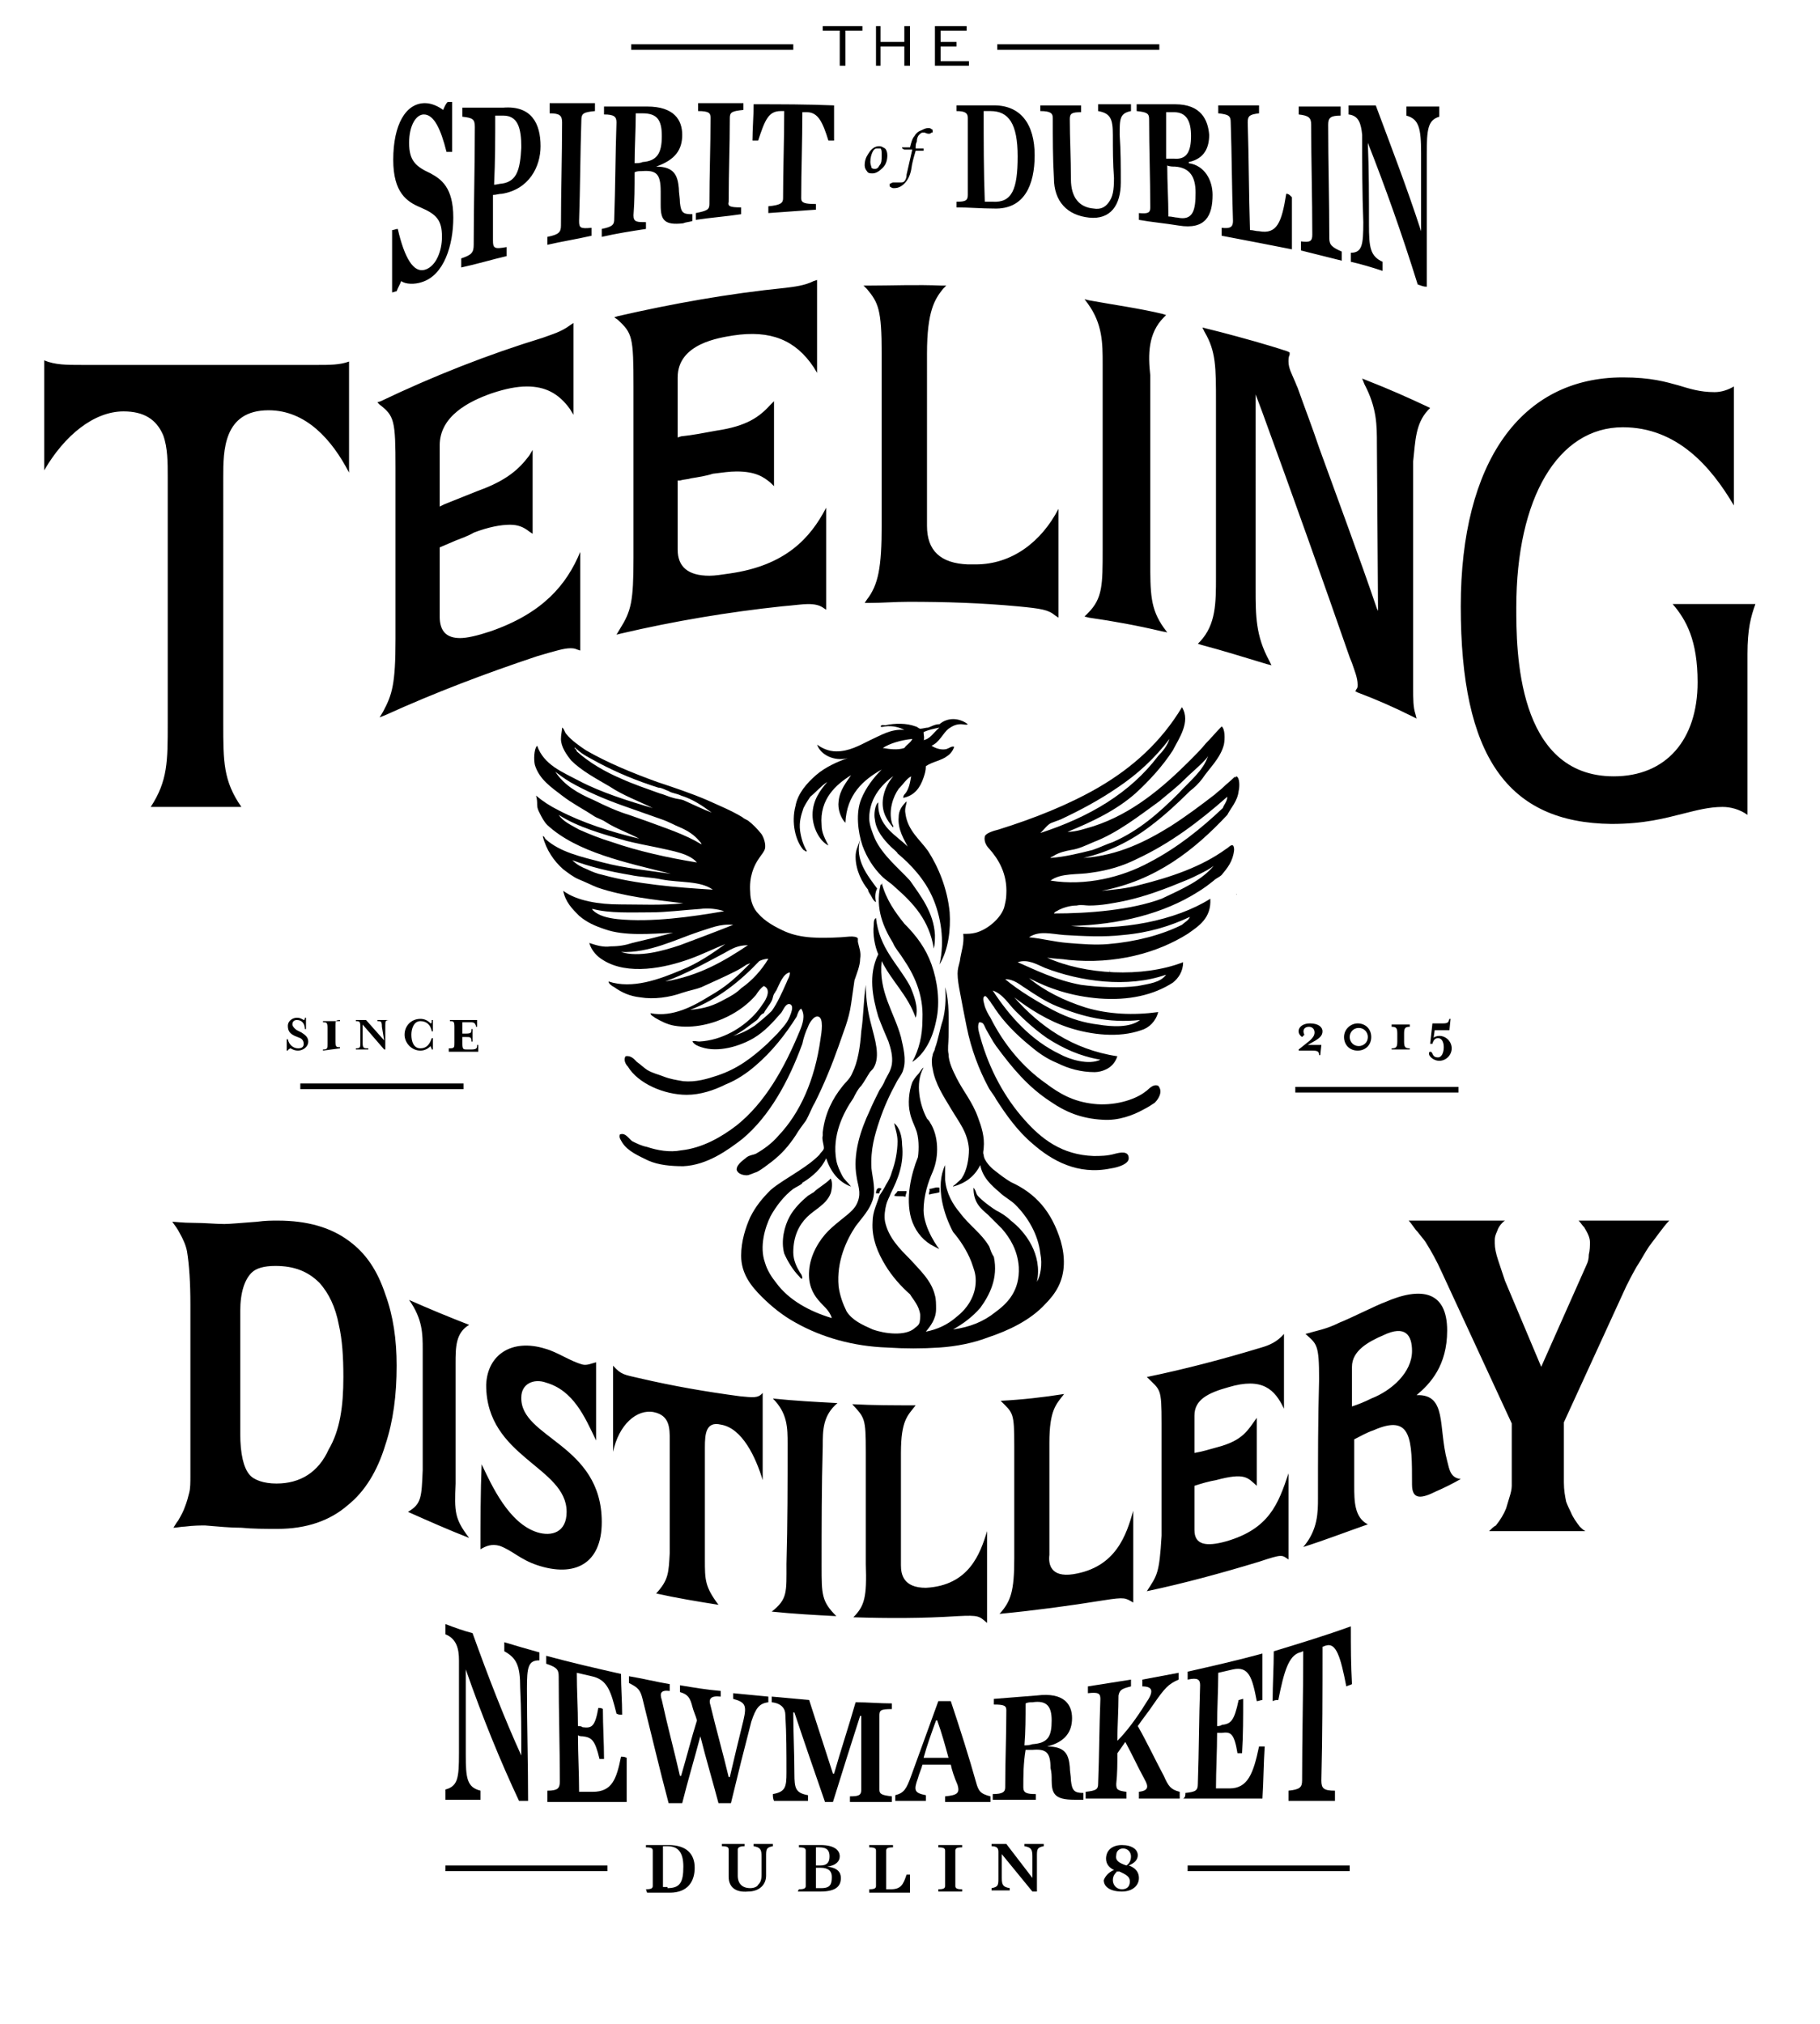 <svg xmlns="http://www.w3.org/2000/svg" xmlns:xlink="http://www.w3.org/1999/xlink" version="1.1" id="Layer_1" x="0px" y="0px" width="160.6px" height="178.6px" viewBox="0 0 160.6 178.6" style="enable-background:new 0 0 160.6 178.6;" xml:space="preserve">
<style type="text/css">
	.st0{fill-rule:evenodd;clip-rule:evenodd;}
</style>
<g>
	<polygon points="74.1,2.7 72.6,2.7 72.6,2.3 76.1,2.3 76.1,2.7 74.6,2.7 74.6,5.8 74.1,5.8  "/>
	<polygon points="77.3,2.3 77.7,2.3 77.7,3.7 79.8,3.7 79.8,2.3 80.3,2.3 80.3,5.8 79.8,5.8 79.8,4.1 77.7,4.1 77.7,5.8 77.3,5.8     "/>
	<polygon points="82.5,2.3 85.3,2.3 85.3,2.7 83,2.7 83,3.7 84.4,3.7 84.4,4.1 83,4.1 83,5.4 85.5,5.4 85.5,5.8 82.5,5.8  "/>
	<path d="M77.4,13.1c-0.2,0-0.3,0.1-0.4,0.3c-0.1,0.2-0.2,0.5-0.2,0.9c0,0.2,0.1,0.4,0.1,0.5c0.1,0.1,0.2,0.1,0.3,0.1   c0.2,0,0.3-0.1,0.4-0.3c0.2-0.2,0.2-0.5,0.2-0.9c0-0.3,0-0.5-0.1-0.6C77.6,13.1,77.5,13.1,77.4,13.1 M77.6,12.9   c0.2,0,0.3,0.1,0.5,0.2c0.1,0.1,0.2,0.3,0.2,0.6c0,0.4-0.1,0.8-0.4,1.1c-0.3,0.3-0.6,0.5-0.9,0.5c-0.2,0-0.4,0-0.5-0.2   c-0.1-0.1-0.2-0.3-0.2-0.5c0-0.4,0.1-0.7,0.3-1C76.9,13.1,77.2,12.9,77.6,12.9"/>
	<path d="M79.6,13c0.3,0,0.4,0,0.7,0c0.1-0.4,0.2-0.8,0.4-1c0.1-0.2,0.3-0.4,0.6-0.5c0.2-0.1,0.4-0.2,0.6-0.2c0.1,0,0.2,0,0.3,0.1   c0.1,0,0.1,0.1,0.1,0.2c0,0.1,0,0.1-0.1,0.1c0,0-0.1,0.1-0.2,0.1c-0.1,0-0.2,0-0.4-0.1c-0.1,0-0.2,0-0.2,0c-0.1,0-0.2,0.1-0.3,0.2   c-0.1,0.1-0.2,0.3-0.2,0.6c-0.1,0.2-0.1,0.3-0.1,0.6c0.3,0,0.4,0,0.7,0c0,0.1,0,0.1,0,0.2c-0.3,0-0.4,0-0.7,0   c-0.2,0.7-0.3,1-0.4,1.7c-0.1,0.5-0.3,0.9-0.6,1.2c-0.3,0.3-0.6,0.4-0.9,0.4c-0.1,0-0.2,0-0.3-0.1c-0.1,0-0.1-0.1-0.1-0.2   c0-0.1,0-0.1,0.1-0.1c0,0,0.1-0.1,0.2-0.1c0,0,0.1,0,0.2,0c0.1,0,0.2,0,0.4,0c0.2,0,0.3,0,0.4-0.1c0.1-0.1,0.2-0.3,0.2-0.6   c0.2-0.9,0.3-1.3,0.5-2.2c-0.3,0-0.4,0-0.7,0C79.6,13.1,79.6,13.1,79.6,13"/>
	<path d="M124.1,10.2c1.1,0.3,1.3,1.1,1.3,3.3c0,2.3,0,4.6,0,6.9c0,0,0,0,0,0c-1.3-4-2.7-7.6-4-11.1c-0.8,0-1.6,0-2.4,0   c0,0.3,0,0.5,0,0.8c0.9,0.1,1.1,0.8,1.2,1.8c0,2.6,0,5.1,0.1,7.7c0,2-0.1,2.7-1.1,2.7c0,0.3,0,0.5,0,0.8c0.9,0.2,1.9,0.5,2.8,0.8   c0-0.3,0-0.5,0-0.8c-1.1-0.5-1.2-1.3-1.2-3.3c0-2.4,0-4.8-0.1-7.2c0,0,0,0,0,0c1.5,3.8,3,8,4.4,12.5c0.3,0.1,0.5,0.2,0.8,0.2   c0-3.9,0-7.8,0-11.7c0-2.2,0.1-3,1.1-3.3V9.4c-1,0-1.9,0-2.9,0C124.1,9.7,124.1,10,124.1,10.2L124.1,10.2z M117.3,21   c0-3.3-0.1-6.7-0.1-10c0-0.6,0.2-0.8,1.1-0.8l0-0.8c-1.2,0-2.4,0-3.7,0c0,0.2,0,0.5,0,0.7c0.9,0.1,1.1,0.3,1.1,0.9   c0,3.2,0.1,6.5,0.1,9.7c0,0.6-0.2,0.7-1,0.6c0,0.2,0,0.5,0,0.8c1.2,0.3,2.4,0.6,3.6,0.9c0-0.3,0-0.5,0-0.8   C117.5,21.8,117.3,21.6,117.3,21L117.3,21z M113.5,17.1c-0.4,2.5-0.8,3.6-2.4,3.3c-0.3,0-0.5-0.1-0.8-0.1c-0.1-3.2-0.1-6.4-0.2-9.5   c0-0.6,0.2-0.7,1-0.8l0-0.7c-1.2,0-2.4,0-3.6,0c0,0.2,0,0.4,0,0.7c0.9,0.1,1.1,0.2,1.1,0.8c0.1,2.9,0.1,5.8,0.2,8.7   c0,0.5-0.2,0.7-1,0.6c0,0.2,0,0.4,0,0.7c2.1,0.4,4.2,0.8,6.2,1.2c0-1.5,0-3.1,0-4.6C113.8,17.2,113.7,17.1,113.5,17.1L113.5,17.1z    M105.5,17c0-1.4-0.5-2.2-1.8-2.3c-0.2,0-0.5,0-0.7-0.1c0,1.5,0.1,3,0.1,4.5c0.3,0,0.6,0.1,0.8,0.1C105.3,19.5,105.5,18.5,105.5,17   L105.5,17z M102.9,14c0.2,0,0.5,0,0.7,0c1.1,0.1,1.5-0.6,1.5-2c0-1.3-0.4-2.1-1.5-2.1c-0.2,0-0.5,0-0.7,0   C102.9,11.3,102.9,12.6,102.9,14L102.9,14z M107,17.2c0,1.8-0.6,3.1-3,2.7c-1.2-0.2-2.4-0.3-3.5-0.5c0-0.2,0-0.4,0-0.6   c0.9,0.1,1-0.1,1-0.5c0-2.6-0.1-5.2-0.1-7.8c0-0.5-0.2-0.6-1.1-0.7l0-0.6c1.1,0,2.3,0,3.4,0c2.3,0,2.9,1.4,3,2.7   c0,1.1-0.4,2.1-1.8,2.4c0,0,0,0,0,0.1C106.3,14.6,107,15.9,107,17.2L107,17.2z M96.9,9.2c0,0.2,0,0.4,0,0.6   c1.1,0.2,1.3,0.7,1.3,2.1c0,1.3,0,2.5,0.1,3.8c0,1.1-0.1,1.7-0.5,2.2c-0.3,0.4-0.7,0.6-1.3,0.5c-1.2-0.1-2-0.9-2-2.6   c0-1.8-0.1-3.6-0.1-5.3c0-0.5,0.2-0.6,1-0.6c0-0.2,0-0.4,0-0.6c-1.2,0-2.4,0-3.6,0c0,0.2,0,0.4,0,0.5c0.9,0,1.1,0.2,1.1,0.6   c0,1.8,0,3.6,0.1,5.3c0,2.1,1.2,3.3,3.1,3.5c1.9,0.2,2.8-1.1,2.8-3.1c0-1.4,0-2.8-0.1-4.2c0-1.4,0-1.9,1-2.1l0-0.6   C98.9,9.2,97.9,9.2,96.9,9.2L96.9,9.2z M89.8,13.8c0-2.9-0.8-4-2.4-4h-0.6c0,2.7,0,5.3,0.1,8c0.2,0,0.4,0,0.7,0   C89.3,17.9,89.8,16.7,89.8,13.8L89.8,13.8z M91.3,13.7c0,2.6-0.9,4.8-3.6,4.7c-1.1,0-2.2-0.1-3.3-0.1c0-0.2,0-0.4,0-0.5   c0.8,0,1-0.1,1-0.6c0-2.3,0-4.5,0-6.8c0-0.4-0.2-0.6-1-0.6c0-0.2,0-0.3,0-0.5c1,0,2,0,3.1,0C90.1,9.2,91.3,11,91.3,13.7L91.3,13.7z    M66.5,9.2c0,1.1-0.1,2.2-0.1,3.2c0.2,0,0.3,0,0.5,0c0.6-1.8,0.9-2.6,2-2.6c0.1,0,0.2,0,0.3,0c0,2.6-0.1,5.1-0.1,7.7   c0,0.4-0.2,0.6-1.3,0.7c0,0.2,0,0.4,0,0.6c1.4-0.1,2.8-0.2,4.2-0.3c0-0.2,0-0.4,0-0.5c-1,0-1.3-0.1-1.3-0.5c0-2.5,0.1-5,0.1-7.6   c0.1,0,0.2,0,0.4,0c1,0,1.4,0.9,1.9,2.5c0.2,0,0.3,0,0.5,0c0-1,0-2,0-3.1C71.2,9.2,68.9,9.2,66.5,9.2L66.5,9.2z M61.6,9.8   c1,0,1.1,0.2,1.1,0.6c0,2.5-0.1,5-0.1,7.6c0,0.5-0.2,0.6-1.2,0.8l0,0.6c1.3-0.2,2.7-0.3,4-0.5c0-0.2,0-0.4,0-0.6   c-1,0-1.2-0.1-1.1-0.5c0-2.5,0.1-4.9,0.1-7.4c0-0.5,0.2-0.6,1.2-0.7c0-0.2,0-0.4,0-0.6c-1.3,0-2.6,0-4,0   C61.6,9.4,61.6,9.6,61.6,9.8L61.6,9.8z M58.4,12c0-1.4-0.4-2-1.7-2c-0.2,0-0.4,0-0.6,0c0,1.5-0.1,3-0.1,4.4c0.2,0,0.5,0,0.7-0.1   C58,14.2,58.4,13.5,58.4,12L58.4,12z M61.1,18.9c0,0.2,0,0.4,0,0.6c-0.3,0.1-0.6,0.1-0.8,0.2c-1.7,0.2-2-0.3-2-1.6   c0-0.4,0-0.8,0-1.2c0-1.6-0.4-1.9-1.7-1.8c-0.2,0-0.4,0-0.6,0.1c0,1.3,0,2.5-0.1,3.8c0,0.6,0.3,0.6,1.1,0.6c0,0.2,0,0.4,0,0.6   c-1.3,0.2-2.6,0.4-3.9,0.7c0-0.2,0-0.5,0-0.7c1-0.2,1.1-0.4,1.1-0.9c0.1-2.8,0.1-5.6,0.2-8.5c0-0.5-0.2-0.7-1.1-0.7   c0-0.2,0-0.4,0-0.7c1.3,0,2.5,0,3.8,0c2.4,0,3.1,1.2,3.1,2.5c0,1.3-0.6,2.2-2.3,2.8c0,0,0,0,0,0c1.6,0,1.9,0.8,2,1.9   c0,0.4,0.1,0.9,0.1,1.3C60.1,18.8,60.3,18.9,61.1,18.9L61.1,18.9z M48.5,10c0.9,0,1.1,0.2,1.1,0.8c0,3-0.1,6.1-0.1,9.1   c0,0.6-0.2,0.8-1.2,1c0,0.2,0,0.5,0,0.7c1.3-0.3,2.6-0.5,3.9-0.8c0-0.2,0-0.5,0-0.7c-1,0.1-1.1,0-1.1-0.6c0.1-3,0.1-5.9,0.2-8.9   c0-0.6,0.2-0.7,1.2-0.8c0-0.2,0-0.4,0-0.7c-1.3,0-2.6,0-4,0C48.5,9.6,48.5,9.8,48.5,10L48.5,10z M46,13c0-1.7-0.3-2.8-1.6-2.8   c-0.2,0-0.5,0-0.7,0c0,2,0,4-0.1,6.1c0.2,0,0.5-0.1,0.7-0.1C45.6,16,45.9,15,46,13L46,13z M47.7,12.9c0,1.8-1,3.8-3.4,4.2   c-0.3,0-0.5,0.1-0.8,0.1c0,1.3,0,2.7,0,4c0,0.7,0.1,0.8,1.2,0.6c0,0.3,0,0.5,0,0.8c-1.3,0.3-2.6,0.7-4,1c0-0.3,0-0.6,0-0.8   c0.9-0.3,1.1-0.5,1.1-1.2c0-3.5,0.1-6.9,0.1-10.4c0-0.7-0.2-0.8-1.1-0.9c0-0.3,0-0.5,0-0.8c1.2,0,2.4,0,3.6,0   C46.9,9.3,47.7,10.9,47.7,12.9L47.7,12.9z M40,19.2c0,2.4-0.8,5.1-2.8,5.7c-0.6,0.2-1.4,0.2-1.8-0.1c-0.1,0.3-0.3,0.6-0.4,0.9   c-0.1,0-0.3,0.1-0.4,0.1v-5.5c0.2,0,0.3-0.1,0.5-0.1c0.6,2.6,1.4,3.9,2.4,3.6c1-0.3,1.5-1.7,1.5-2.9c0-1.5-0.5-2-1.9-2.6   c-1.2-0.5-2.4-1.3-2.4-4.2c0-3.1,1.1-5,2.8-5c0.6,0,1.2,0.3,1.6,0.6c0.1-0.2,0.2-0.5,0.4-0.7h0.4c0,1.5,0,2.9,0,4.4   c-0.2,0-0.3,0-0.5,0c-0.5-2-1.1-3.3-2-3.3c-0.7,0-1.3,1-1.3,2.5c0,1.6,0.6,2.1,1.9,2.7C38.9,15.8,40,16.5,40,19.2L40,19.2z"/>
	<path d="M41.1,147.3C41.1,147.3,41.1,147.3,41.1,147.3c0,2.5,0,5,0,7.5c0,2.1,0.1,2.9,1.3,3.2c0,0.3,0,0.5,0,0.8c-1,0-2.1,0-3.1,0   c0-0.3,0-0.6,0-0.9c1.1-0.3,1.2-1,1.2-3.2c0-2.8,0-5.5,0-8.2c0-1-0.2-1.9-1.2-2.3c0-0.3,0-0.6,0-0.9c0.8,0.3,1.6,0.6,2.4,0.8   c1.4,3.9,2.8,7.5,4.3,10.8c0,0,0,0,0,0c0-2,0-4-0.1-6c0-1.9-0.3-2.6-1.4-3.2c0-0.3,0-0.5,0-0.8c1,0.3,2,0.6,3.1,0.9   c0,0.2,0,0.5,0,0.7c-1,0-1.1,0.6-1.1,2.5c0,3.3,0.1,6.6,0.1,9.9c-0.3,0-0.6,0-0.8,0C44.2,155.5,42.6,151.6,41.1,147.3L41.1,147.3z"/>
	<path d="M48.3,158c0.9,0,1.1-0.2,1.1-0.8c0-3.1-0.1-6.2-0.1-9.3c0-0.6-0.2-0.8-1.1-1.1c0-0.2,0-0.5,0-0.7c2.2,0.6,4.4,1.1,6.6,1.6   c0,1.2,0.1,2.4,0.1,3.6c-0.2,0-0.3,0-0.5-0.1c-0.5-2-0.8-3-2.2-3.3c-0.4-0.1-0.9-0.2-1.3-0.3c0,1.6,0.1,3.1,0.1,4.7   c0.1,0,0.3,0,0.4,0.1c0.8,0.1,1.1,0,1.4-1.7c0.1,0,0.3,0,0.4,0.1c0,1.5,0.1,3,0.1,4.4c-0.1,0-0.3,0-0.4,0c-0.4-1.7-0.7-1.9-1.5-2   c-0.1,0-0.3,0-0.4-0.1c0,1.7,0.1,3.3,0.1,5c0.4,0,0.8,0,1.2,0c1.7,0,2.1-1.1,2.5-3.1c0.2,0,0.3,0,0.5,0.1c0,1.3,0,2.6,0,3.9   c-2.3,0-4.6,0-7,0C48.3,158.6,48.3,158.3,48.3,158L48.3,158z"/>
	<path d="M61.1,150.6c-0.2-0.8-0.4-1.1-1.1-1.3c0-0.2,0-0.4,0-0.6c1.2,0.2,2.4,0.4,3.6,0.5c0,0.2,0,0.4,0,0.5   c-0.9-0.1-1.1,0.2-0.9,0.8c0.5,2.1,1.1,4.2,1.6,6.3c0,0,0.1,0,0.1,0c0.4-1.7,0.8-3.4,1.2-5c0.3-1.3,0.2-1.6-0.9-1.9   c0-0.2,0-0.4,0-0.5c1,0.1,2.1,0.2,3.1,0.3c0,0.2,0,0.3,0,0.5c-0.8,0.1-1.1,0.5-1.5,1.7c-0.6,2.3-1.2,4.7-1.8,7.2   c-0.4,0-0.8,0-1.1,0c-0.5-1.9-1.1-3.9-1.6-5.9c-0.5,1.9-1.1,3.9-1.6,5.9c-0.4,0-0.8,0-1.2,0c-0.8-3-1.5-6-2.3-9.2   c-0.2-0.8-0.4-1-1.2-1.4c0-0.2,0-0.4,0-0.6c1.2,0.2,2.4,0.5,3.6,0.7c0,0.2,0,0.4,0,0.6c-0.8-0.1-0.9,0.2-0.7,0.8   c0.5,2.3,1.1,4.5,1.6,6.7c0,0,0.1,0,0.1,0c0.5-1.7,0.9-3.3,1.4-4.9C61.4,151.4,61.2,151,61.1,150.6L61.1,150.6z"/>
	<path d="M68.2,158.3c1.1-0.2,1.2-0.6,1.2-1.9c0-1.7,0-3.4-0.1-5.1c0-0.5-0.3-1-1.2-1.1c0-0.2,0-0.4,0-0.5c1.1,0.1,2.2,0.2,3.3,0.3   c0.7,2.2,1.4,4.3,2.1,6.5c0,0,0.1,0,0.1,0c0.6-2.1,1.3-4.2,1.9-6.3c1.1,0,2.1,0.1,3.2,0.1c0,0.2,0,0.3,0,0.5c-1,0-1.1,0.1-1.1,0.6   c0,2.2,0,4.4,0,6.5c0,0.4,0.2,0.5,1.1,0.6c0,0.2,0,0.3,0,0.5c-1.2,0-2.5,0-3.7,0c0-0.2,0-0.3,0-0.5c0.8,0,1-0.1,1-0.6   c0-2.2,0-4.3,0-6.5c0,0-0.1,0-0.1,0c-0.8,2.5-1.6,5-2.4,7.6c-0.2,0-0.5,0-0.7,0c-0.9-2.6-1.8-5.2-2.7-7.9c0,0-0.1,0-0.1,0   c0,1.8,0.1,3.6,0.1,5.4c0,1.3,0.1,1.7,1.2,1.9c0,0.2,0,0.3,0,0.5c-1,0-2,0-3,0C68.2,158.7,68.2,158.5,68.2,158.3L68.2,158.3z"/>
	<path d="M83.7,155.1c-0.3-1.1-0.6-2.2-1-3.3c0,0-0.1,0-0.1,0c-0.4,1.1-0.8,2.2-1.1,3.3C82.2,155.1,83,155.1,83.7,155.1L83.7,155.1z    M83.9,155.7c-0.8,0-1.7,0-2.5,0c-0.1,0.4-0.3,0.8-0.4,1.2c-0.4,1.1-0.3,1.3,0.7,1.5c0,0.2,0,0.3,0,0.5c-0.9,0-1.8,0-2.7,0   c0-0.2,0-0.3,0-0.5c0.8-0.2,1-0.6,1.4-1.7c0.8-2.2,1.6-4.4,2.4-6.6c0.4,0,0.7,0,1.1,0c0.8,2.4,1.6,4.9,2.3,7.4   c0.2,0.6,0.4,0.8,1.2,1c0,0.2,0,0.3,0,0.5c-1.3,0-2.7,0-4,0c0-0.2,0-0.3,0-0.5c1.1-0.1,1.3-0.3,1.1-1   C84.2,156.8,84,156.2,83.9,155.7L83.9,155.7z"/>
	<path d="M91.1,153.9c1.4-0.1,1.7-0.7,1.7-2.1c0-1.2-0.4-1.8-1.7-1.6c-0.2,0-0.4,0-0.6,0.1c0,1.2,0,2.5-0.1,3.7   C90.6,154,90.8,154,91.1,153.9L91.1,153.9z M90.3,157.7c0,0.5,0.3,0.6,1.1,0.6c0,0.2,0,0.4,0,0.5c-1.3,0-2.6,0-3.8,0   c0-0.2,0-0.4,0-0.5c0.9,0,1.1-0.2,1.1-0.6c0-2.3,0.1-4.5,0.1-6.8c0-0.4-0.2-0.5-1.1-0.5c0-0.2,0-0.3,0-0.5c1.3-0.1,2.5-0.2,3.8-0.3   c2.4-0.3,3.1,0.8,3.1,2c0,1.2-0.6,2.1-2.2,2.5c0,0,0,0,0,0c1.6,0,1.9,0.7,2,1.8c0,0.4,0.1,0.8,0.1,1.2c0.1,0.9,0.3,1.1,1.1,1.1   c0,0.2,0,0.4,0,0.6c-0.3,0-0.6,0-0.8,0c-1.7,0-2-0.5-2-1.7c0-0.4,0-0.7-0.1-1.1c0-1.4-0.4-1.7-1.6-1.6c-0.2,0-0.4,0-0.6,0   C90.3,155.6,90.3,156.7,90.3,157.7L90.3,157.7z"/>
	<path d="M101.1,150.3c0.7-1,0.7-1.5-0.3-1.5c0-0.2,0-0.4,0-0.6c1.1-0.2,2.1-0.4,3.2-0.6c0,0.2,0,0.4,0,0.6   c-0.9,0.4-1.2,0.7-2.3,2.3c-0.4,0.6-0.9,1.2-1.3,1.8c0.8,1.4,1.5,2.9,2.3,4.4c0.4,0.9,0.6,1.2,1.4,1.4c0,0.2,0,0.4,0,0.6   c-1.2,0-2.4,0-3.6,0c0-0.2,0-0.4,0-0.6c0.8-0.1,0.9-0.4,0.5-1.1c-0.6-1.1-1.1-2.2-1.7-3.3c-0.2,0.3-0.5,0.7-0.7,1   c0,0.9,0,1.8-0.1,2.7c0,0.5,0.1,0.6,0.9,0.7c0,0.2,0,0.4,0,0.6c-1.2,0-2.4,0-3.6,0c0-0.2,0-0.4,0-0.6c0.9-0.1,1.1-0.2,1.1-0.7   c0.1-2.5,0.1-5,0.2-7.5c0-0.5-0.2-0.6-1.1-0.5c0-0.2,0-0.4,0-0.6c1.3-0.2,2.5-0.4,3.8-0.6c0,0.2,0,0.4,0,0.6   c-0.8,0.2-1,0.3-1.1,0.8c0,1.3-0.1,2.7-0.1,4C99.4,152.8,100.3,151.6,101.1,150.3L101.1,150.3z"/>
	<path d="M104.6,158.2c0.9-0.1,1.1-0.2,1.1-0.8c0.1-2.9,0.1-5.8,0.2-8.7c0-0.5-0.2-0.7-1.1-0.5c0-0.2,0-0.4,0-0.7   c2.2-0.5,4.4-1,6.6-1.6c0,1.4,0,2.7,0,4.1c-0.2,0-0.3,0.1-0.5,0.1c-0.4-2.1-0.7-3.1-2.1-2.8c-0.4,0.1-0.9,0.2-1.3,0.3   c0,1.6-0.1,3.1-0.1,4.7c0.1,0,0.3,0,0.4-0.1c0.8-0.1,1.1-0.3,1.5-2.2c0.1,0,0.3-0.1,0.4-0.1c0,1.6,0,3.2-0.1,4.8   c-0.1,0-0.3,0-0.4,0c-0.3-1.8-0.6-1.9-1.4-1.8c-0.1,0-0.3,0-0.4,0c0,1.6-0.1,3.3-0.1,4.9c0.4,0,0.8,0,1.2,0c1.6,0,2.1-1.3,2.6-3.7   c0.2,0,0.3,0,0.5,0c-0.1,1.5-0.1,3-0.2,4.6c-2.3,0-4.6,0-7,0C104.6,158.6,104.6,158.4,104.6,158.2L104.6,158.2z"/>
	<path d="M113.7,158c1-0.1,1.2-0.3,1.2-0.9c0-3.8,0.1-7.6,0.1-11.4c-0.1,0-0.2,0.1-0.3,0.1c-1,0.3-1.4,1.7-1.9,4.2   c-0.2,0-0.3,0-0.5,0.1c0-1.5,0.1-3,0.1-4.4c2.3-0.7,4.6-1.4,6.8-2.2c0,1.7,0,3.4,0.1,5.1c-0.2,0.1-0.3,0.1-0.5,0.2   c-0.5-2.6-0.9-3.9-1.8-3.6c-0.1,0-0.2,0.1-0.3,0.1c0,3.9,0,7.9-0.1,11.8c0,0.7,0.2,0.9,1.2,0.9c0,0.3,0,0.6,0,0.9   c-1.4,0-2.8,0-4.1,0C113.7,158.5,113.7,158.2,113.7,158L113.7,158z"/>
	<path class="st0" d="M104.5,63.1C104.5,63.1,104.5,63.2,104.5,63.1C104.5,63.2,104.5,63.2,104.5,63.1"/>
	<path d="M104.5,63.1C104.5,63.1,104.5,63.2,104.5,63.1C104.5,63.2,104.5,63.2,104.5,63.1L104.5,63.1z"/>
	<path class="st0" d="M109.1,78.9C109.1,79,109.2,78.8,109.1,78.9"/>
	<path class="st0" d="M97.8,86.4c0-0.1,0.1-0.3,0.1-0.4C97.9,85.6,98,85.1,97.8,86.4"/>
	<path d="M97.8,86.4c0-0.1,0.1-0.3,0.1-0.4C97.9,85.6,98,85.1,97.8,86.4L97.8,86.4z"/>
	<path class="st0" d="M70.5,94.4L70.5,94.4C70.5,94.4,70.5,94.4,70.5,94.4"/>
	<path d="M70.5,94.4L70.5,94.4C70.5,94.4,70.5,94.4,70.5,94.4L70.5,94.4z"/>
	<path class="st0" d="M76,64.9C76,64.9,75.9,64.9,76,64.9C75.9,64.9,75.9,64.9,76,64.9"/>
	<path d="M76,64.9C76,64.9,75.9,64.9,76,64.9C75.9,64.9,75.9,64.9,76,64.9L76,64.9z"/>
	<path class="st0" d="M78.5,65.1C78.5,65.2,78.5,65.1,78.5,65.1"/>
	<path class="st0" d="M71.5,76C71.5,76,71.4,76.1,71.5,76"/>
	<path class="st0" d="M94.8,89.4C94.9,89.4,94.8,89.4,94.8,89.4"/>
	<path d="M93.5,93c0.9,0.5,2.6,1,3.6,0.5c-1.8-0.3-3.3-1-4.7-1.9c-1-0.7-1.9-1.5-2.8-2.4c-0.6-0.6-1.1-1.5-2-1.8   C89.1,89.7,91,91.8,93.5,93 M100.6,90c-2.8,0.3-5.1-0.3-7.3-1.2c-1-0.4-1.9-1-2.8-1.6c-0.5-0.3-1-0.8-1.8-0.8c0,0,0,0,0,0   c0.6,0.5,1.3,1,2.1,1.5c1.8,1.1,3.6,2.2,6.1,2.5C98.1,90.6,99.7,90.7,100.6,90 M100.4,87c1-0.2,2-0.3,2.5-1   c-3.4,1.2-7.6,0.6-10.7-0.6c-0.7-0.3-1.5-0.8-2.4-0.5c1.6,0.7,3.4,1.6,5.6,2C96.9,87.1,98.8,87.2,100.4,87 M103.2,65.2   C103.2,65.2,103.2,65.2,103.2,65.2c-1.3,1.7-2.8,3.1-4.6,4.3c-1.6,1.1-3.3,2-5,2.8c-0.3,0.1-0.5,0.2-0.8,0.3   c-0.3,0.1-0.6,0.5-0.8,0.7c-0.1,0.1-0.2,0.2-0.2,0.2c4.3-1.4,7.9-3.5,10.4-6.8C102.6,66.3,103,65.8,103.2,65.2 M105,80.9   C105,80.9,105.1,80.9,105,80.9c-1.7,0.8-3.6,1.4-5.9,1.6c-1.7,0.2-3.5,0.1-5.2,0c-1.2-0.1-2.2-0.4-3.1,0.2c1.1,0.1,2.2,0.4,3.4,0.5   c1.2,0.1,2.5,0.2,3.6,0.1c2.4-0.2,4.7-0.8,6.5-1.7C104.5,81.4,104.9,81.2,105,80.9 M106.6,66.7c-0.1,0.2-0.3,0.4-0.5,0.6   c-0.5,0.5-1.1,1-1.6,1.5c-0.7,0.7-1.5,1.3-2.2,1.9c-1.8,1.3-3.7,2.8-5.8,3.6c-0.7,0.3-1.3,0.6-2,0.7c-0.5,0.1-1,0.2-1.5,0.5   c-0.1,0.1-0.3,0.1-0.3,0.2c1.3-0.1,2.5-0.4,3.7-0.7c0.6-0.2,1.2-0.5,1.8-0.7c2.3-1,4.1-2.6,5.8-4.3C104.9,69,106.2,68,106.6,66.7    M107.1,76.4C107.1,76.4,107.1,76.4,107.1,76.4c-0.4,0.3-0.8,0.5-1.2,0.7c-0.4,0.2-0.8,0.4-1.3,0.6c-1.7,0.7-3.5,1.4-5.4,1.8   c-1,0.2-2,0.4-3.1,0.4c-0.3,0-0.7-0.1-1.1,0c-0.6,0-1.2,0.2-1.6,0.4c-0.1,0.1-0.3,0.1-0.4,0.3c3.1,0,6.8-0.3,9.5-1.3   C104.4,78.4,106,77.7,107.1,76.4 M108.3,70.3C108.3,70.4,108.3,70.4,108.3,70.3c-2.5,2.2-5,4.1-8,5.5c-1.2,0.6-2.5,1-4,1.2   c-1.1,0.2-2.7,0-3.6,0.7c3.1,0.5,6.3-0.3,8.7-1.6c2.5-1.3,4.6-3,6.5-4.8C108,71,108.3,70.7,108.3,70.3 M109.1,68.5   c0.3,0.1,0.3,0.9,0.2,1.3c-0.1,0.9-0.7,1.5-1,2.1c-2.9,3.1-6.3,5.8-11.1,6.7c1.1-0.1,2.2-0.2,3.3-0.5c2.8-0.7,5.5-1.6,7.7-3.2   c0.2-0.1,0.4-0.4,0.6-0.3c0.1,0.1,0.1,0.3,0.1,0.4c-0.1,1-0.6,1.6-1.1,2.2c-0.2,0.2-0.5,0.3-0.7,0.5c-0.5,0.4-0.9,0.7-1.4,1   c-3,1.9-6.9,2.9-11.2,3c4.4,0.5,9.3-0.5,12.3-2.4c0.1,1.7-1,2.4-2,3.1c-2.7,1.7-6.4,2.7-10.5,2.3c-0.6-0.1-1.3-0.1-1.9-0.2h0   c3.3,1.5,8.4,1.8,12,0.4c0,0.8-0.4,1.4-0.9,1.8c-1.7,1.1-3.9,1.6-6.5,1.4c-2.5-0.2-4.5-0.9-6.2-1.8c1.3,1.1,3.1,2,5,2.6   c2,0.6,4.2,0.7,6.4,0.4c-0.2,0.8-0.8,1.4-1.5,1.6c-2,0.7-4.4,0.4-6.3-0.2c-1.9-0.6-3.6-1.7-4.9-2.7c2.2,2.5,5.1,4.6,9.1,5.2   c-0.2,0.6-0.6,1-1.1,1.2c-0.2,0.1-0.6,0.2-0.9,0.2c-1.2,0-2.3-0.3-3.3-0.8c-1-0.4-1.8-1-2.5-1.6c-1.1-0.9-2.2-2-3-3.2   c-0.1-0.2-0.3-0.4-0.4-0.6c-0.1-0.1-0.4-0.6-0.5-0.5c-0.3,0.1,0,0.8,0,0.9c0.1,0.3,0.3,0.7,0.5,1c1.2,2.4,2.9,4.4,4.9,5.8   c1.2,0.9,2.4,1.6,4.2,1.8c1.7,0.2,3.6-0.3,4.6-1.1c0.2-0.1,0.6-0.7,1.1-0.5c0.1,0.1,0.2,0.3,0.2,0.5c0,0.4-0.3,0.8-0.5,1   c-0.3,0.2-0.6,0.4-1,0.6c-0.9,0.5-2.2,1-3.6,0.9c-1.9-0.1-3.3-0.7-4.6-1.6c-2-1.3-3.4-3-4.8-4.9c-0.3-0.4-0.6-1-0.9-1.5   c-0.2-0.4-0.2-0.6-0.6-0.6c-0.2,0.4,0,0.9,0.1,1.3c0.8,2.9,2.2,5.4,3.9,7.3c1.5,1.7,3.3,3.1,6.1,3.2c0.6,0,1.2,0,1.9-0.2   c0.4-0.1,1.2-0.3,1.2,0.4c0,0.5-0.9,0.8-1.6,0.9c-2.9,0.6-5.2-0.7-6.9-2.2c-1.3-1.1-2.3-2.5-3.2-3.9c-0.2-0.4-0.5-0.7-0.7-1.1   c-0.8-1.5-1.5-3.3-1.9-5.3c-0.2-1-0.4-2-0.6-3.1c-0.1-0.5-0.2-1.1-0.2-1.6c0-0.4,0.1-0.7,0.2-1.1c0.1-0.8,0.4-1.5,0.3-2.4   c0.4,0,0.7,0,1.1-0.1c1.1-0.3,2.2-1.3,2.5-2.2c0.1-0.4,0.2-0.8,0.2-1.2c0.1-1.8-0.7-3.1-1.5-4c-0.2-0.2-0.5-0.6-0.4-1.1   c0.1-0.3,0.8-0.5,1.2-0.6c3.2-1,6.2-2.2,8.8-3.7c3.1-1.8,5.6-4.1,7.4-7.1c0.8,1.3-0.3,2.8-0.8,3.8c-0.9,1.4-2.1,2.7-3.3,3.8   c-1.7,1.5-3.8,2.5-6,3.4c0.8,0,1.6-0.3,2.3-0.5c3.4-1.1,6.1-3.4,8.5-5.8c0.5-0.5,1-1,1.4-1.5c0.5-0.5,0.9-1,1.4-1.5   c0.3,0.2,0.3,1.1,0.2,1.6c-0.3,1.2-1.3,2.1-1.9,3c-0.3,0.4-0.7,0.8-1.1,1.1c-1.1,1.1-2.3,2.2-3.5,3.1c-1.7,1.3-3.7,2.3-5.9,2.8   c3.1-0.2,5.6-1.5,7.7-2.8c1.4-0.9,2.6-1.8,3.9-2.8c0.2-0.2,0.5-0.4,0.7-0.6c0.3-0.3,0.7-0.6,1.1-1C108.9,68.7,109,68.6,109.1,68.5   C109.1,68.5,109,68.4,109.1,68.5"/>
	<path d="M93.6,109.5c0.4,1.4,0.4,2.8-0.2,4c-0.3,0.6-0.7,1.1-1.2,1.6c-1.3,1.4-3.2,2.3-5,2.9c-1.3,0.5-2.8,0.8-4.3,0.9   c-1.5,0.1-3.1,0.1-4.6,0c-3-0.1-5.8-0.9-8.1-2.2c-1.1-0.6-2.1-1.4-3-2.3c-0.9-0.9-1.8-2-1.8-3.6c0-1.3,0.4-2.5,0.8-3.4   c0.5-1,1.1-1.7,1.8-2.4c0.7-0.6,1.6-1.1,2.5-1.7c0.6-0.4,1.2-0.8,1.8-1.4c0.1-0.2,0.4-0.4,0.4-0.6c0-0.3-0.2-0.8-0.1-1.1   c0-0.1,0-0.1,0-0.3c0.2-1.7,0.9-3,1.7-4c0.3-0.4,0.7-0.7,0.9-1.2c0.5-1,0.7-2.3,0.8-3.7c0.2-1.3,0.2-2.8,0.4-4.1   c0,1.3,0.2,2.5,0.5,3.6c0.3,1.2,0.8,2.7,0.2,3.7c-0.1,0.2-0.3,0.3-0.4,0.5c-0.2,0.3-0.4,0.7-0.7,1.1c-0.3,0.3-0.5,0.7-0.7,1.1   c-0.9,1.3-1.9,3.3-1.5,5.5c0.1,0.5,0.3,0.9,0.5,1.3c0.2,0.4,0.5,0.6,0.8,1c-1.1-0.4-1.8-1.3-2.2-2.5c-0.4,0.9-1.2,1.6-2,2.1   c0,0-0.1,0-0.1,0.1c-0.2,0.2-0.5,0.3-0.8,0.5c-0.8,0.6-1.5,1.5-2,2.4c-0.5,1-1,2.7-0.5,4.1c0.2,0.7,0.6,1.3,1,1.8   c1.1,1.5,2.9,2.5,4.9,3.1c-0.2-0.7-0.8-1.1-1.2-1.6c-0.5-0.6-0.9-1.4-0.8-2.6c0.1-1.4,0.9-2.7,1.7-3.5c0.4-0.4,0.9-0.8,1.4-1.2   c0.5-0.4,1-0.8,1.2-1.4c0.3-0.8,0-1.4-0.1-2.1c-0.4-2.1,0.4-4.3,1.1-5.8c0.3-0.7,0.6-1.3,0.9-1.9c0.2-0.3,0.4-0.6,0.5-0.9   c0.2-0.4,0.5-0.8,0.6-1.4c0.1-0.7-0.1-1.4-0.3-2c-0.3-0.7-0.6-1.4-0.9-2.2c-0.5-1.7-0.9-3.7,0-5.5c-0.3-0.7-0.5-1.7-0.4-2.6   c0-0.2,0-0.5,0.2-0.6c0.3,2.7,1.9,4,3,6c0.3,0.7,0.8,1.9,0.5,2.8c-0.7-2-2.1-3.2-3-5c-0.3,2.7,1.1,4.5,1.7,6.7   c0.2,0.9,0.5,2,0.2,2.9c-0.1,0.4-0.4,0.7-0.6,1.1c-0.6,1.1-1.1,2.2-1.5,3.4c-0.4,1.2-0.8,2.5-0.7,4.2c0.1,0.9,0.4,1.9,0.1,2.8   c-0.3,0.9-0.9,1.5-1.5,2.3c-0.8,1.2-1.7,3.1-1.5,5.3c0.1,0.8,0.4,1.6,0.7,2.2c0.5,0.8,1.4,1.2,2.3,1.6c1.1,0.4,2.9,0.6,3.7-0.1   c0.1-0.1,0.3-0.2,0.4-0.4c0.1-0.2,0.1-0.6,0.1-0.8c-0.1-0.8-0.6-1.3-0.9-1.8c-0.8-0.7-1.6-1.6-2.2-2.6c-0.6-1-1.2-2.3-1.1-3.8   c0-0.9,0.4-1.6,0.6-2.3c0.2-0.3,0.4-0.6,0.6-1c0.2-0.3,0.4-0.7,0.5-1.1c0.3-0.8,0.5-1.8,0.5-2.7c0-0.6-0.2-1.1-0.3-1.6   c0.5,0.4,0.7,1.2,0.7,1.9c0.2,1.7-0.4,3.1-1,4.3c-0.1,0.3-0.3,0.6-0.4,1c-0.1,0.4-0.2,1-0.1,1.5c0.3,1.4,1.3,2.4,2.2,3.3   c0.9,1,1.9,1.9,2.2,3.2c0.1,0.3,0.1,0.8,0.1,1.2c0,0.9-0.5,1.5-0.9,2c1-0.2,1.9-0.6,2.7-1.3c0.9-0.7,1.7-1.8,1.7-3.2   c0-0.7-0.2-1.1-0.4-1.7c-0.4-1-1-1.9-1.6-2.6c-0.8-1.5-1.6-4-0.7-5.9c0,0.5,0,0.9,0,1.3c0.1,1.2,0.7,2.2,1.3,2.9   c0.8,1.1,1.9,1.8,2.6,3c0.1,0.3,0.2,0.6,0.4,0.9c0.4,1.9-0.4,3.4-1.2,4.5c-0.7,0.8-1.5,1.4-2.4,1.9c1.5-0.2,2.7-0.7,3.7-1.5   c1.1-0.8,2.2-1.9,2.1-4c-0.1-1.5-0.8-2.6-1.5-3.4c-0.4-0.4-0.8-0.8-1.2-1.2c-0.7-0.6-1.3-1.1-1.3-2.4c0.2,0.2,0.2,0.4,0.3,0.6   c0.1,0.2,0.9,0.9,1.7,1.4c0.4,0.2,0.9,0.5,1.3,0.9c1.3,1,2.8,3,2.3,5.4c0.3-0.5,0.5-1.5,0.3-2.5c-0.2-1.7-1.1-3.2-2.2-4.3   c-0.4-0.4-1-0.7-1.4-1.1c-0.7-0.6-1.5-1.3-1.7-2.4c-0.5,1-1.3,1.6-2.4,1.9c0-0.1,0.1-0.1,0.2-0.2c0.2-0.2,0.5-0.4,0.6-0.6   c0.4-0.6,0.6-1.6,0.6-2.5c-0.1-1.5-0.9-2.4-1.6-3.6c-0.6-1-1.4-2.2-1.6-3.5c-0.1-0.4-0.1-0.9,0-1.2c0-0.2,0.2-0.4,0.2-0.6   c0.3-0.8,0.4-1.6,0.7-2.5c0.2-0.8,0.3-1.8,0.2-2.9c0-0.1,0,0,0,0c0.4,1.4,0.3,2.9,0.3,4.4c0,0.5-0.1,1.1,0,1.5   c0,0.7,0.4,1.5,0.7,2.1c0.6,1.2,1.4,2.1,1.9,3.5c0.3,0.8,0.6,1.7,0.5,2.7c0,0.2-0.1,0.4,0,0.6c0,0.5,0.7,1.2,1,1.4   c0.5,0.4,0.9,0.7,1.4,1C91.4,105.3,92.8,106.9,93.6,109.5"/>
	<path d="M80.5,65.2C80.5,65.2,80.5,65.2,80.5,65.2C80.5,65.2,80.5,65.2,80.5,65.2c-1,0.1-2,0.4-2.6,0.8c0.6,0.1,1.3,0.2,1.9,0   C80,65.7,80.4,65.5,80.5,65.2C80.5,65.2,80.5,65.2,80.5,65.2 M82.9,64.2C82.9,64.1,82.9,64.1,82.9,64.2c-0.5,0.1-1,0.2-1.4,0.4   c0,0.3,0.1,0.5,0,0.7C82.1,65.2,82.4,64.6,82.9,64.2 M85.4,63.9c-0.1,0.1-0.4,0-0.6,0c-0.5,0-0.8,0.2-1.1,0.4   c-0.5,0.4-0.8,1.2-1.5,1.5c0.3,0.2,0.8,0.4,1.3,0.3c0.3-0.1,0.5-0.3,0.7-0.2c-0.1,0.3-0.3,0.6-0.6,0.8c-0.5,0.4-1.3,0.5-1.9,0.9   c0,0.4-0.1,0.7-0.2,1c-0.3,0.9-0.8,1.6-1.8,1.8c0-0.2,0.1-0.3,0.2-0.4c0.3-0.4,0.4-0.9,0.5-1.5c-0.4,0.2-0.7,0.7-1.1,1.1   c-0.5,0.7-0.9,1.9-0.6,3c0,0.1,0.2,0.3,0.1,0.4c-0.5-0.6-1-1.3-0.9-2.4c0.1-1,0.6-1.8,1.1-2.3c0,0,0,0,0.1,0h0c0,0,0,0,0,0   c-1.1,0.7-2.4,2-2.4,3.9c0,0.6,0.3,1.3,0.5,1.8c0.7,1.5,2.1,2.6,3.1,3.7c0.9,1.3,2.1,2.8,2.2,4.8c0,0.4,0,0.8-0.1,1.2   c-0.4-2.5-1.8-4-3.4-5.4c-0.4-0.4-0.8-0.6-1.2-1c-0.7-0.7-1.3-1.6-1.7-2.7c-0.4-1.2-0.6-2.9-0.1-4.1c0.4-1,1.1-1.9,1.8-2.6   c-1.6,0.9-3.1,2.2-3.2,4.7c-0.4-0.4-0.7-1.2-0.6-1.9c0.1-1,0.7-1.7,1.1-2.3c-1.3,0.8-2.8,2.1-2.6,4.4c0,0.7,0.3,1.2,0.6,1.8   c-0.8-0.4-1.4-1.6-1.4-2.7c0-1.3,0.7-2.2,1.3-2.9c-0.5,0.3-1,0.9-1.5,1.3c-0.2,0.3-0.4,0.6-0.6,1c-0.2,0.6-0.4,1.2-0.3,2   c0.1,0.7,0.3,1.3,0.6,1.8c-0.1,0.1-0.2-0.1-0.3-0.1c-0.7-0.8-1.1-2.4-0.7-3.9c0.2-1.1,1-2,1.8-2.7c0.8-0.7,1.9-1.2,2.8-1.5   c-1.2,0.3-2.4-0.3-2.7-1.2c0.4,0.3,1,0.6,1.7,0.6c1.1,0,2-0.5,3-1c0.9-0.4,1.8-1,3-0.9c-0.4-0.2-1-0.4-1.7-0.3   c-0.1,0-0.3,0.1-0.4,0c0.1-0.2,0.3-0.1,0.4-0.1c0.9-0.2,1.9-0.2,2.7,0.1c0.1,0,0.3,0.2,0.4,0.2c0.2,0,0.5-0.1,0.7-0.1   c0.3-0.1,0.6-0.3,1-0.3C83.6,63.3,84.6,63.3,85.4,63.9"/>
	<path d="M83.8,80.5c0.1,1.5-0.1,3.3-0.9,4.6c0.5-2.1,0.1-4.3-0.6-5.9c-0.7-1.6-1.9-2.9-3.1-3.9c0,0,0,0,0,0c0-0.1-0.4-0.4-0.6-0.6   c-0.6-0.6-1.3-1.4-1.4-2.4c-0.1-0.4,0-1.3,0.3-1.5c-0.1,2.1,1.6,2.9,2.6,3.9c-0.3-0.6-0.9-1.5-0.8-2.6c0-0.6,0.3-1,0.7-1.4   c0,0.3-0.2,0.6-0.1,1.1c0.2,1.5,1.3,2.3,2,3.3C82.8,76.5,83.6,78.4,83.8,80.5"/>
	<path d="M82.9,110.2c-0.1,0-0.6-0.3-0.8-0.4c-0.8-0.5-1.4-1.3-1.7-2.3c-0.5-1.8,0-3.9,0.6-5.4c0.1-0.7,0.1-1.8-0.2-2.5   c-0.2-0.5-0.4-0.9-0.5-1.4c-0.2-0.8-0.1-1.9,0.2-2.7c0.1-0.2,0.3-0.5,0.5-0.7c0.2-0.2,0.3-0.5,0.5-0.6c-0.8,1.4-0.3,3.4,0.3,4.5   c0.1,0.1,0.2,0.2,0.3,0.4c0.7,1.1,0.8,2.9,0.2,4.3c-0.4,0.9-0.8,2.1-0.8,3.4C81.5,108.4,82.9,110.3,82.9,110.2"/>
	<path d="M82.9,104.8c0,0.2,0,0.3,0,0.4c-0.3,0.1-0.6,0.1-0.9,0.2c-0.1-0.1,0.1-0.3,0-0.5C82.3,104.9,82.6,104.7,82.9,104.8"/>
	<path d="M82.2,85.1c0.5,1.4,0.8,3.3,0.4,5c-0.3,1.5-1,2.9-2.1,3.6c0.6-1.1,0.9-2.3,0.9-3.8c0.1-2.2-0.8-4-1.7-5.3   c-0.3-0.5-0.7-0.9-0.9-1.4c-0.8-1.3-1.6-3-1.1-5.1c0-0.1,0.1,0,0.1-0.1c0,0,0-0.1,0-0.1h0c0.4,1.5,1.2,2.6,2,3.6   C80.9,82.6,81.7,83.7,82.2,85.1"/>
	<path d="M80,105.1c0,0.2-0.1,0.3-0.1,0.5c-0.3-0.1-0.7,0-1-0.1c0.1-0.2,0.2-0.2,0.3-0.4C79.5,105.1,79.7,105.1,80,105.1"/>
	<path d="M77.8,104.9c-0.1,0.1-0.2,0.2-0.2,0.4c-0.1,0-0.2,0-0.3,0C77.3,104.9,77.5,104.7,77.8,104.9"/>
	<path d="M77.4,78.4c-0.2,0.4-0.2,0.8-0.1,1.2c-0.2-0.1-0.3-0.3-0.4-0.5c-0.1-0.2-0.3-0.4-0.3-0.6c-0.5-0.6-1.1-1.7-1.1-2.9   c0-0.6,0.2-0.9,0.4-1.5C75.4,75.9,76.6,77.3,77.4,78.4"/>
	<path d="M61.5,76.1c-0.7-0.8-2.1-1-3.4-1.3c-1-0.2-2-0.4-2.8-0.6c-2.1-0.6-4.3-1.2-6-2.3c0,0,0,0,0,0c0.4,0.6,1.1,0.9,1.8,1.3   c0.9,0.4,1.9,0.8,2.9,1.1C56.3,75.1,59,75.7,61.5,76.1 M62.9,78.5c-1.1-0.8-2.9-0.6-4.5-0.9c-0.9-0.2-1.9-0.2-2.8-0.4   c-1.8-0.3-3.5-0.7-5.1-1.3c0,0,0,0,0,0c0.4,0.4,0.8,0.6,1.3,0.8c0.4,0.2,0.9,0.4,1.4,0.5C56.1,78,59.6,78.3,62.9,78.5 M61.9,74.5   C61.9,74.5,61.9,74.5,61.9,74.5C61.9,74.5,61.9,74.5,61.9,74.5c0-0.1-0.1-0.2-0.2-0.3c-0.4-0.5-1-0.9-1.7-1.2   c-0.5-0.2-1-0.5-1.6-0.7c-1.1-0.4-2.3-0.8-3.4-1.2c-1.7-0.6-3.3-1.3-4.7-2.1c-0.5-0.3-0.9-0.6-1.3-0.9c0.8,1.2,2,1.9,3.4,2.5   c1,0.5,2.1,1,3.1,1.3c0.6,0.2,1.1,0.4,1.7,0.6C58.8,73.1,60.4,73.6,61.9,74.5 M63.9,80.4c-0.6-0.2-1.4-0.3-2.1-0.2   c-1.5,0.1-3,0.3-4.4,0.3c-1.7,0-3.6,0.1-5.1-0.3c-0.1,0,0,0.1,0,0.1c0.5,0.5,1.3,0.7,2.2,0.8C57.5,81.4,61,80.9,63.9,80.4    M62.8,71.7C62.8,71.7,62.8,71.7,62.8,71.7c-0.8-0.6-1.7-1.2-2.7-1.5C59.7,70,59.3,70,59,69.8c-0.3-0.1-0.6-0.3-0.9-0.3   c-1.9-0.6-3.6-1.3-5.3-2.2c-0.7-0.4-1.4-0.7-1.9-1.2c-0.1,0-0.1-0.2-0.2-0.1c0.1,0.1,0.2,0.2,0.2,0.3c1.1,1,2.5,1.8,3.9,2.4   c1.1,0.5,2.3,0.9,3.4,1.3c0.4,0.1,0.8,0.3,1.2,0.4c0.3,0.1,0.6,0.1,0.9,0.2C61.2,71,62,71.4,62.8,71.7 M64.7,81.6   c-1.2-0.1-2,0.3-3,0.6c-2.1,0.7-4.4,1.9-6.9,1.8c1.6,0.5,3.7-0.1,5.2-0.6C61.6,82.8,63.2,82.2,64.7,81.6 M66,83.4   c-0.9,0-1.4,0.3-2.1,0.7c-1.7,0.9-3.3,1.8-5.2,2.5C61.7,86.1,63.9,84.8,66,83.4 M67.8,84.6C67.8,84.6,67.8,84.6,67.8,84.6   c-0.3,0-0.6,0.1-0.8,0.2c-1.7,1.8-3.7,3.4-6.1,4.3c1.3-0.1,2.1-0.4,3-0.9c0.6-0.3,1.1-0.6,1.5-1C66.4,86.5,67.2,85.6,67.8,84.6    M69.4,86.7c0.1-0.3,0.3-0.5,0.3-0.9c-0.6,0.1-0.9,1-1.2,1.6c-0.1,0.1-0.1,0.2-0.2,0.3c-0.1,0.2-0.1,0.4-0.2,0.6   c-0.2,0.4-0.5,0.7-0.7,1.1c-0.3,0.1-0.4,0.4-0.6,0.6c-0.7,0.5-1.4,1.1-2.1,1.4c0.7-0.2,1.3-0.5,1.9-0.9c0.5-0.4,1.1-0.9,1.5-1.3   C68.6,88.5,69,87.6,69.4,86.7 M75.7,83.1c0.1,0.5,0.3,0.9,0.2,1.5c0,0.6-0.3,1.3-0.5,1.9c-0.1,0.7-0.2,1.4-0.3,2.1   c-0.2,1.4-0.7,2.5-1.1,3.7c-0.6,1.7-1.3,3.4-2.1,5c-0.3,0.5-0.5,1.1-0.8,1.6c-0.3,0.4-0.6,0.8-0.9,1.3c-0.6,0.9-1.2,1.6-2.1,2.3   c-0.4,0.3-0.9,0.7-1.3,0.9c-0.3,0.1-0.7,0.3-0.9,0.3c-0.3,0-0.8-0.1-0.9-0.5c0-0.5,0.7-0.9,0.9-1.1c0.3-0.2,0.6-0.2,0.8-0.3   c0.7-0.4,1.4-0.9,2-1.6c1.9-2,3.2-4.9,3.7-8.5c0.1-0.6,0.3-1.9-0.2-2c-0.4-0.1-0.8,0.6-0.9,0.9c-0.2,0.4-0.4,1-0.5,1.5   c-1.2,3.3-2.9,6.4-5.3,8.4c-1.3,1-3.1,2.3-5.2,2.4c-1.1,0-2.2-0.1-3.1-0.5c-0.8-0.4-1.8-0.8-2.3-1.6c-0.1-0.2-0.3-0.4-0.2-0.7   c0.5-0.2,0.8,0.4,1.1,0.6c0.4,0.2,0.8,0.4,1.3,0.5c0.9,0.3,2,0.5,3,0.3c1.9-0.2,3.6-1.2,4.9-2.2c2.5-2,4.2-5,5.6-8.4   c0.2-0.5,0.5-1.3,0.1-1.9c-0.2,0.1-0.3,0.4-0.4,0.7c-1,1.6-2.2,3.1-3.6,4.3c-0.8,0.7-1.7,1.3-2.7,1.7c-1,0.5-2.2,0.9-3.4,0.9   c-2,0-4.3-1-5.2-2.5c-0.2-0.2-0.4-0.6-0.2-0.9c0.5-0.1,0.8,0.3,1,0.5c0.3,0.2,0.6,0.5,0.9,0.7c0.5,0.3,1,0.4,1.5,0.6   c0.5,0.2,1.1,0.3,1.7,0.4c1.1,0.1,2.1-0.2,3-0.5c1.8-0.6,3.1-1.6,4.4-2.8c0.3-0.3,0.6-0.6,0.9-0.9c0.5-0.6,0.9-0.9,1.2-1.8   c0.1-0.3,0.2-0.7-0.1-0.8c-0.4-0.1-0.6,0.6-0.8,0.8c-0.7,0.8-1.4,1.6-2.4,2.2c-1.2,0.7-3.1,1.3-4.6,0.8c-0.3-0.1-0.6-0.2-0.8-0.5   c0.1-0.1,0.4,0,0.6,0c2-0.1,3.8-1.2,4.9-2.4c0.2-0.2,0.5-0.6,0.7-0.9c0.3-0.4,0.8-1.3,0.1-1.6c-0.3,0.2-0.5,0.5-0.7,0.8   c-0.7,0.8-1.5,1.4-2.5,1.9c-1.2,0.6-3,1.1-4.7,0.8c-0.6-0.1-1.2-0.4-1.7-0.7c-0.1-0.1-0.4-0.2-0.4-0.4c2,0.4,3.9-0.7,5.2-1.5   c0.7-0.4,1.3-0.8,1.9-1.3c0.6-0.5,1.2-1.1,1.7-1.6h0c-0.1,0-0.2,0.1-0.3,0.1c-0.3,0.2-0.6,0.4-1,0.6c-1,0.5-1.9,0.9-3,1.4   c-0.5,0.2-1.1,0.3-1.7,0.5c-1.1,0.4-2.5,0.6-3.7,0.4c-0.9-0.1-1.6-0.4-2.3-0.9c-0.2-0.1-0.5-0.3-0.5-0.5c2.1,0.7,4.5-0.2,6.4-1   c1.5-0.6,2.8-1.5,3.9-2.3c-1,0.4-2,0.9-3.1,1.3c-2.2,0.8-5.5,1.5-7.7,0.1c-0.5-0.3-1-0.8-1.2-1.5c0.6,0.2,1.2,0.4,1.9,0.3   c0.7,0,1.3-0.1,1.9-0.3c1.3-0.3,2.5-0.6,3.6-0.9c-2,0.1-4.3,0.3-6-0.3c-0.9-0.3-1.6-0.6-2.3-1.2c-0.6-0.6-1.2-1.2-1.4-2.2   c1.2,0.9,3.2,1.2,5,1.2c1.8,0,3.7,0.1,5.6-0.1c-2.5-0.3-5.3-0.6-7.6-1.4c-0.5-0.2-1.1-0.5-1.6-0.7c-0.5-0.2-1-0.6-1.4-0.9   c-0.8-0.7-1.5-1.7-1.8-2.9c0-0.1,0.2,0.1,0.2,0.2c1.3,1.2,3.2,1.6,5.1,2.1c1.9,0.5,3.9,0.7,6,1c-4-1-8.3-1.9-10.9-4.3   c-0.3-0.3-0.5-0.7-0.7-1.1c-0.1-0.2-0.2-0.4-0.2-0.7c0-0.2,0-0.5-0.1-0.8c0.6,0.5,1.2,0.9,2,1.3c2.1,1.1,4.6,1.9,7.1,2.5   c-0.9-0.5-2.1-0.9-3-1.5c-0.3-0.2-0.7-0.3-1-0.5c-0.9-0.6-1.9-1.1-2.8-1.8c-0.9-0.7-2-1.4-2.4-2.7c-0.1-0.4-0.1-1.4,0.2-1.7   c0.6,1.7,2.2,2.3,3.7,3.1c1.9,1,4.4,1.8,6.5,2.4c-1.2-0.6-2.6-1.1-3.8-1.9c-1.2-0.7-2.5-1.4-3.4-2.3c-0.4-0.5-0.9-1.2-0.9-1.9   c0-0.4,0.1-0.7,0.1-1c0.2,0.1,0.2,0.4,0.4,0.6c0.4,0.5,1.1,1,1.7,1.4c1.9,1.1,4.1,2,6.3,2.8c1.5,0.5,3,1,4.4,1.6   c1.1,0.5,2.1,0.9,3.1,1.5c0.1,0.1,0.3,0.2,0.5,0.3c0.4,0.3,0.8,0.7,1.2,1.2c0.2,0.3,0.4,0.9,0.3,1.3c-0.1,0.3-0.3,0.5-0.5,0.8   c-0.5,0.7-0.9,1.7-0.8,3c0,0.8,0.3,1.5,0.7,1.9c0.6,0.7,1.5,1.2,2.4,1.6c1.4,0.6,3,0.6,4.9,0.5c0.3,0,1.3-0.2,1.5,0.1   C75.7,82.7,75.7,83,75.7,83.1"/>
	<path d="M73.3,104c0.2,0.3,0.1,1,0,1.3c-0.4,1-1.4,1.4-2.1,2.1c-0.7,0.7-1.2,1.7-1.2,3.1c0,0.7,0.3,1.3,0.6,1.8   c0.1,0.1,0.2,0.3,0.2,0.5c-0.1,0.1-0.2-0.1-0.3-0.2c-0.5-0.5-1-1.3-1.3-2c-0.3-1.1,0-2.4,0.5-3.3c0.4-0.7,1-1.3,1.6-1.8   c0.2-0.1,0.3-0.2,0.5-0.3C72.2,104.8,72.8,104.5,73.3,104C73.2,104.1,73.2,104,73.3,104"/>
	<path d="M104.8,165.1h14.3v-0.5h-14.3V165.1L104.8,165.1z M39.3,164.6h14.3v0.5H39.3L39.3,164.6L39.3,164.6z"/>
	<path d="M88,4.4h14.3V3.9H88V4.4L88,4.4z M55.7,3.9H70v0.5H55.7V3.9L55.7,3.9z"/>
	<path d="M58.9,166.6c1.1,0,1.4-0.5,1.4-1.9c0-1.3-0.5-1.8-1.4-1.8h-0.4v3.6H58.9L58.9,166.6z M57,166.7c0.5,0,0.6-0.1,0.6-0.3v-3.1   c0-0.2-0.1-0.3-0.6-0.3v-0.2H59c1.6,0,2.3,0.8,2.3,2c0,1.2-0.6,2.2-2.2,2.2h-2L57,166.7L57,166.7z"/>
	<path d="M64.3,165.6v-2.4c0-0.2-0.1-0.3-0.6-0.3v-0.2h2v0.2c-0.4,0-0.6,0.1-0.6,0.3v2.3c0,0.7,0.4,1.1,1.1,1.1   c0.3,0,0.6-0.1,0.7-0.3c0.2-0.2,0.3-0.4,0.3-0.9v-1.6c0-0.6-0.1-0.8-0.7-0.9v-0.2h1.7v0.2c-0.6,0.1-0.6,0.3-0.6,0.9v1.7   c0,0.8-0.6,1.4-1.6,1.4C64.9,167,64.3,166.5,64.3,165.6L64.3,165.6z"/>
	<path d="M72.5,166.6c0.8,0,0.9-0.4,0.9-1c0-0.5-0.3-0.8-1-0.8H72v1.8H72.5L72.5,166.6z M72.4,164.6c0.6,0,0.8-0.3,0.8-0.8   c0-0.5-0.2-0.8-0.9-0.8H72v1.6L72.4,164.6L72.4,164.6z M70.5,166.7c0.5,0,0.6-0.1,0.6-0.3v-3.1c0-0.2-0.1-0.3-0.6-0.3v-0.2h1.9   c1.3,0,1.7,0.5,1.7,1c0,0.4-0.3,0.8-1.1,0.9v0c0.9,0.1,1.2,0.5,1.2,1c0,0.7-0.4,1.2-1.8,1.2h-2L70.5,166.7L70.5,166.7z"/>
	<path d="M76.7,166.7c0.5,0,0.6-0.1,0.6-0.3v-3.1c0-0.2-0.1-0.3-0.6-0.3v-0.2h2.1v0.2c-0.5,0-0.6,0.1-0.6,0.3v3.4h0.4   c0.9,0,1.1-0.4,1.4-1.3l0.3,0l0,1.6h-3.6L76.7,166.7L76.7,166.7z"/>
	<path d="M82.8,166.7c0.5,0,0.6-0.1,0.6-0.3v-3.1c0-0.2-0.1-0.3-0.6-0.3v-0.2h2.1v0.2c-0.5,0-0.6,0.1-0.6,0.3v3.1   c0,0.2,0.1,0.3,0.6,0.3v0.2h-2.1V166.7L82.8,166.7z"/>
	<path d="M88.4,163.6L88.4,163.6l0,2.1c0,0.6,0.1,0.8,0.7,0.9v0.2h-1.6v-0.2c0.6-0.1,0.6-0.3,0.6-0.9v-2.3c0-0.3-0.1-0.5-0.6-0.5   v-0.2h1.3l2.3,3h0v-1.9c0-0.6-0.1-0.8-0.7-0.9v-0.2h1.7v0.2c-0.6,0.1-0.6,0.3-0.6,0.9v3.1h-0.4L88.4,163.6L88.4,163.6z"/>
	<path d="M99.4,164.6c0.3-0.2,0.4-0.5,0.4-0.8c0-0.4-0.3-0.7-0.7-0.7c-0.3,0-0.6,0.2-0.6,0.6C98.4,164.2,98.8,164.4,99.4,164.6   L99.4,164.6z M98.6,165.1c-0.2,0.2-0.4,0.4-0.4,0.8c0,0.4,0.3,0.8,0.8,0.8c0.4,0,0.7-0.2,0.7-0.7c0-0.4-0.3-0.6-1-0.9   C98.7,165.2,98.7,165.2,98.6,165.1L98.6,165.1z M98.3,165c-0.4-0.2-0.7-0.5-0.7-1c0-0.7,0.5-1.2,1.4-1.2c0.9,0,1.4,0.4,1.4,0.9   c0,0.4-0.3,0.7-0.8,0.9c0.6,0.2,0.9,0.6,0.9,1.1c0,0.7-0.6,1.2-1.5,1.2c-1,0-1.6-0.4-1.6-1C97.5,165.6,97.8,165.2,98.3,165   L98.3,165z"/>
	<path d="M43.3,55.7c-1.2,0.4-2.1,0.6-2.7,0.6c-1.2,0-1.8-0.6-1.8-1.9v-6.1l1.4-0.6c0.5-0.2,1.1-0.4,1.6-0.7   c1.3-0.5,2.4-0.7,3.2-0.7c0.7,0,1.2,0.2,1.7,0.6l0.3,0.2v-7.4l-0.3,0.5c-0.9,1.2-2,2.2-4.5,3.1c-1,0.4-2,0.8-3,1.2l-0.4,0.2v-5.4   c0-2.6,2.6-3.9,4.6-4.6c1.2-0.4,2.2-0.6,3.1-0.6c1.6,0,2.8,0.6,3.8,2l0.3,0.5v-8.1l-0.3,0.2c-0.8,0.6-1.6,0.8-2.4,1.1   c-4.9,1.5-9.7,3.4-14.3,5.6l-0.3,0.1l0.2,0.2c1.3,1,1.4,1.4,1.4,5.6v15.1c0,4-0.3,4.9-1.1,6.4l-0.3,0.5l0.5-0.2   c4.4-2,8.9-3.7,13.4-5.2c1.7-0.5,2.4-0.7,2.9-0.7c0.2,0,0.4,0,0.6,0.1l0.3,0.1v-8.4l0-0.3C50,51.6,47.9,54.1,43.3,55.7 M64.4,50.6   c-0.7,0.1-1.3,0.2-1.8,0.2c-1.9,0-2.8-0.8-2.8-2.3v-6.1l0.2,0c0.3-0.1,0.7-0.1,1-0.2c0.6-0.1,1.3-0.2,1.9-0.4   c0.8-0.1,1.5-0.2,2.1-0.2c1.7,0,2.4,0.5,3,1l0.3,0.3v-7.5L68,35.7c-1,1.1-2.1,1.9-4.8,2.3c-1.1,0.2-2.1,0.4-3.1,0.5l-0.3,0.1v-5.3   c0-3,3.7-3.5,4.9-3.7c3.3-0.5,5.5,0.4,7.1,2.8l0.3,0.5v-8.2l-0.3,0.1c-0.8,0.4-1.7,0.5-2.5,0.6c-5,0.5-10,1.4-14.8,2.5l-0.3,0.1   l0.3,0.2c1.3,1.2,1.4,1.5,1.4,5.9v15.1c0,3.9-0.2,4.7-1.2,6.3L54.4,56l0.4-0.1c4.7-1.1,9.5-1.9,14.2-2.4c1.2-0.1,1.8-0.2,2.3-0.2   c0.6,0,1,0.1,1.3,0.3l0.3,0.2v-8.5l0-0.5C71.5,47.5,69.3,49.9,64.4,50.6 M102.7,28l0.2-0.2l-0.3-0.1c-2.1-0.5-4.3-0.8-6.5-1.2   l-0.4-0.1l0.3,0.4c1.3,1.8,1.3,3.5,1.3,5.3v16.4c0,3.1,0,4.3-1.3,5.6l-0.3,0.3l0.4,0.1c2.1,0.3,4.3,0.7,6.4,1.2l0.5,0.1l-0.3-0.4   c-1.2-1.7-1.2-3-1.2-6.1V33.1C101.3,31.3,101.3,29.4,102.7,28 M126,36.2l0.2-0.2l-0.2-0.1c-1.7-0.8-3.5-1.6-5.3-2.3l-0.5-0.2   l0.2,0.5c1.1,2.1,1.1,3.6,1.1,5.3l0.1,14.7l-0.1-0.2c-1.6-4.7-3.4-9.5-5.1-14.2c-0.6-1.8-1.3-3.6-1.9-5.3c-0.1-0.2-0.2-0.5-0.3-0.7   c-0.2-0.5-0.5-1-0.5-1.6c0-0.2,0-0.4,0.1-0.6l0-0.2l-0.2-0.1c-1.8-0.6-4-1.2-5.9-1.7l-1.6-0.4l0.2,0.4c1,1.7,1,3.1,1,6.2v15.4   c0,2.3,0,4.2-1.4,5.7l-0.2,0.2l0.3,0.1c1.9,0.5,3.8,1.1,5.8,1.7l0.4,0.1l-0.2-0.4c-1.2-2.2-1.2-4-1.2-6.3V34.8l0.6,1.6   c2.7,7.4,5.3,14.7,7.7,21.6l0.2,0.5c0.2,0.6,0.5,1.3,0.5,1.9c0,0.2,0,0.3-0.1,0.4l-0.1,0.2l0.2,0.1c1.6,0.6,3.2,1.3,4.8,2.1   l0.4,0.2l-0.1-0.4c-0.2-0.6-0.2-1.3-0.2-2.3V40.7C124.9,38.9,124.9,37.4,126,36.2 M86.1,49.8c-0.2,0-0.4,0-0.7,0   c-2.4-0.1-3.6-1.2-3.6-3.4V31.2c0-3.8,0.7-4.8,1.4-5.7l0.3-0.3l-0.4,0c-2.2-0.1-4.4,0-6.5,0l-0.4,0l0.3,0.3c1,1.2,1.3,1.8,1.3,5.7   v15.1c0,3.8-0.3,5.3-1.3,6.6l-0.2,0.3l0.4,0c1.1,0,2.3-0.1,3.5-0.1c3.2,0,6.4,0.1,9.6,0.4c2.1,0.2,2.7,0.3,3.3,0.8l0.3,0.2v-9   l0-0.6C91.9,47.8,89.3,49.8,86.1,49.8 M30.8,41.7v-9.8c-0.8,0.3-1.7,0.3-2.8,0.3H7.7H7.3c-1.5,0-2.4,0-3.4-0.4v9.7   c1.8-3.1,4.4-5.2,7-5.2c1.8,0,2.9,0.7,3.5,2.1c0.4,1.1,0.4,2.4,0.4,3.7v21.7c0,3.4,0,5.1-1.5,7.4h8c-1.6-2.3-1.6-4-1.6-7.4V42.1   c0-2.3,0-5.9,4-5.9C27,36.2,29.3,38.8,30.8,41.7 M128.9,53.5c0-12.7,5.3-20.2,14.3-20.2c2.5,0,3.8,0.4,4.9,0.7   c1,0.3,1.9,0.6,3.2,0.6c0.6,0,1.2-0.2,1.7-0.5v10.5c-2-3.4-5-6.9-9.8-6.9c-5.7,0-9.4,6.2-9.4,15.9c0,3.7,0,14.9,8.6,14.9   c4.6,0,7.4-3.2,7.4-8.3c0-3.7-1-5.5-2.2-6.9h7.3c-0.4,1.1-0.7,2.2-0.7,4.4v14.2c-0.7-0.5-1.5-0.7-2.2-0.7c-1.2,0-2.3,0.3-3.5,0.6   c-1.6,0.4-3.4,0.9-6.3,0.9C133,72.6,128.9,66.7,128.9,53.5"/>
	<path d="M147.3,107.7c-0.3,0.3-0.6,0.7-0.9,1.1c-0.3,0.4-0.6,0.8-0.9,1.2c-0.4,0.6-0.7,1.2-1.1,1.8c-0.4,0.7-0.7,1.3-0.9,1.7   l-5.5,12v5.3c0,0.7,0.1,1.2,0.2,1.7c0,0,0.1,0.3,0.4,0.9c0.2,0.5,0.5,0.9,0.8,1.3c0.1,0.1,0.3,0.3,0.5,0.4h-8.5   c0.2-0.2,0.4-0.4,0.6-0.5c0.4-0.5,0.7-1,0.9-1.5c0.1-0.3,0.2-0.7,0.3-1c0.1-0.3,0.2-0.7,0.2-1v-5.5l-6.2-13.4   c-0.4-0.9-0.9-1.8-1.4-2.6c-0.2-0.3-0.4-0.5-0.7-0.9c-0.3-0.3-0.5-0.7-0.8-1h8.5c-0.3,0.2-0.5,0.5-0.6,0.7c-0.1,0.3-0.3,0.6-0.3,1   c0,0.1,0,0.2,0,0.3c0,0.4,0.1,0.9,0.3,1.5c0.2,0.6,0.4,1.2,0.6,1.8l3.2,7.6l4-9c0.1-0.2,0.2-0.5,0.2-0.9c0.1-0.4,0.1-0.8,0.1-1.1   c0-0.4-0.2-0.8-0.5-1.3c-0.2-0.2-0.3-0.4-0.5-0.6L147.3,107.7L147.3,107.7z M119.3,120.6c0,1.2,0,2.3,0,3.5   c0.6-0.2,1.1-0.4,1.7-0.7c1.8-0.7,3.6-2.3,3.6-4.2c0-1.4-0.6-2.3-2.5-1.4C120.7,118.4,119.3,119.2,119.3,120.6 M115,136.5   c1.3-1.5,1.3-3.1,1.3-4.3c0-3.5,0-7,0.1-10.5c0-3.1-0.2-3.1-1.2-4c1-0.3,1.8-0.4,3-1c0.8-0.3,3.4-1.6,4-1.8c3.2-1.4,5.5-1,5.5,2.5   c0,3.1-1.5,4.7-2.7,5.7c2.7-0.1,1.9,2.8,2.7,5.8c0.2,0.8,0.3,1.5,1.2,1.6c-0.7,0.4-1.5,0.8-2.2,1.1c-1.2,0.6-2.1,0.8-2.1-0.6   c0-4,0-6.3-3.4-4.8c-0.6,0.2-1.1,0.5-1.7,0.8c0,1.4,0,2.7,0,4.1c0,1.3,0,2.8,1.2,3.4C118.7,135.2,116.9,135.9,115,136.5    M101.2,140.4c3.3-0.7,6.6-1.6,9.9-2.6c2.1-0.7,2-0.6,2.6-0.2l0-7.6c-0.9,2.7-1.7,4.9-5.5,6c-1.8,0.5-2.8,0.3-2.8-1   c0-1.3,0-2.6,0-3.9c0.6-0.2,1.3-0.4,1.9-0.5c2.6-0.7,2.8-0.2,3.6,0.5c0-2,0-4,0-6c-0.8,1.1-1.2,2-3.5,2.6c-0.7,0.2-1.4,0.4-2,0.5   c0-1.1,0-2.2,0-3.3c0-1.4,1.2-2,3-2.5c3-0.9,4.1,0.2,4.9,1.9c0-2.2,0-4.4,0-6.6c-0.6,0.7-1.3,1-2,1.2c-3.3,1-6.7,1.9-10.1,2.6   c1.2,1.2,1.3,0.9,1.3,4.1c0,3.3,0,6.6,0,9.9C102.3,138.9,102.1,139,101.2,140.4 M88.2,142.4c3.1-0.3,6.1-0.7,9.2-1.2   c1.9-0.3,1.9-0.2,2.6,0.2c0-2.7,0-5.4,0-8.1c-0.6,2.1-1.5,5-5.3,5.6c-2,0.3-2.2-0.9-2.1-1.7c0-3.3,0-6.6,0-9.9   c0-2.9,0.6-3.4,1.3-4.3c-1.9,0.3-3.7,0.5-5.6,0.6c1.1,1.1,1.2,1,1.2,4c0,3.3,0,6.6,0,9.9C89.5,140.4,89.2,141.3,88.2,142.4    M75.3,142.7c3.1,0.1,6.1,0.1,9.2-0.1c1.9-0.1,1.9,0,2.6,0.6c0-2.7,0-5.4,0-8.1c-0.6,2-1.6,4.8-5.4,5c-2,0-2.2-1.2-2.2-2   c0-3.3,0-6.6,0-9.9c0-2.9,0.6-3.3,1.3-4.2c-1.9,0-3.7,0-5.6-0.1c1.1,1.2,1.2,1.2,1.2,4.2c0,3.3,0,6.6,0,9.9   C76.5,140.9,76.3,141.7,75.3,142.7 M68.1,142.2c1.9,0.2,3.8,0.3,5.7,0.4c-1.3-1.3-1.3-1.9-1.3-4.4c0-3.5,0-7,0.1-10.6   c0-1.4,0-2.7,1.3-3.8c-1.9-0.1-3.8-0.2-5.7-0.4c1.3,1.3,1.3,2.6,1.3,4c0,3.5,0,7-0.1,10.6C69.4,140.5,69.5,141.1,68.1,142.2    M57.9,140.6c1.8,0.4,3.6,0.7,5.5,1c-1.2-1.6-1.2-2.2-1.2-4c0-3.3,0-6.6,0-9.9c0-1.2,0.1-2.3,1.4-2c1.9,0.3,3.1,2.9,3.7,4.9   c0-2.5,0-5.1,0-7.7c-0.4,0.5-0.9,0.4-2,0.3c-3-0.4-5.9-0.9-8.9-1.6c-1.3-0.3-1.6-0.3-2.3-1.1c0,2.5,0,5.1,0,7.6   c0.5-2.4,2.1-3.8,3.6-3.5c1.4,0.3,1.4,1.4,1.4,2.5c0,3.3,0,6.6,0,9.9C59,138.8,59,139.4,57.9,140.6 M42.4,136.7   c0.5-0.3,1-0.5,1.7-0.3c1.1,0.4,1.8,1.2,3.3,1.7c3.3,1.1,5.7-0.1,5.7-3.8c0-6.9-7.2-7.4-7.1-11c0-1.2,1.1-1.7,2.2-1.3   c2.4,0.7,3.4,3,4.4,5.1c0-2.3,0-4.6,0-6.9c-0.4,0.1-0.8,0.3-1.2,0.2c-1.1-0.3-2.2-1.1-3.3-1.4c-2.9-0.9-5.1,0.5-5.2,3.2   c0,6.4,7.1,7.2,7.1,11.2c0,1.8-1.3,2.2-2.6,1.8c-2.5-0.8-4-4.1-4.9-6C42.4,131.7,42.4,134.2,42.4,136.7 M36,133.4   c1.8,0.8,3.6,1.6,5.4,2.3c-1.3-1.7-1.3-2.3-1.2-4.8l0-10.6c0-1.4,0-2.7,1.2-3.4c-1.8-0.7-3.5-1.4-5.3-2.2c1.2,1.7,1.2,3,1.2,4.4   l0,10.6C37.2,132.1,37.2,132.7,36,133.4 M30.3,121.5c0-1.8-0.1-3.3-0.4-4.6c-0.3-1.6-0.9-2.8-1.7-3.7c-1-1-2.2-1.5-3.9-1.5   c-1,0-1.7,0.2-2.1,0.6c-0.6,0.6-1,1.7-1,3.4v10.8c0,1.8,0.3,3,0.8,3.6c0.4,0.5,1.3,0.8,2.4,0.8c2.1,0,3.7-1,4.6-3   C30,126.2,30.3,124.1,30.3,121.5L30.3,121.5z M35,120.5c0,2.6-0.3,4.9-1,7c-0.7,2.3-1.8,4.1-3.3,5.3c-1.6,1.4-3.7,2.1-6.2,2.1   c-1.1,0-2.2,0-3.2-0.1c-1,0-2-0.1-3.2-0.2c-0.4,0-1,0-1.8,0.1c-0.3,0-0.7,0.1-1,0.1c0.2-0.3,0.3-0.5,0.4-0.6   c0.3-0.5,0.5-0.9,0.6-1.2c0.2-0.5,0.3-0.9,0.4-1.3c0.1-0.4,0.1-0.9,0.1-1.5v-15.1c0-1.9-0.1-3.5-0.3-4.7c-0.1-0.5-0.3-1-0.7-1.7   c-0.1-0.2-0.3-0.5-0.6-0.9c0.2,0,0.9,0.1,1.9,0.1c1,0,1.9,0.1,2.7,0.1c0.5,0,1.5-0.1,2.9-0.2c0.7-0.1,1.3-0.1,1.8-0.1   c2.6,0,4.7,0.6,6.3,1.8c1.5,1.1,2.5,2.6,3.2,4.7C34.7,116.1,35,118.2,35,120.5L35,120.5z"/>
	<path d="M127,91.4c0.6,0,1.1,0.5,1.1,1.1c0,0.6-0.5,1.1-1.1,1.1c-0.5,0-0.9-0.4-0.9-0.6c0-0.1,0-0.2,0.1-0.2c0.3,0,0.1,0.5,0.7,0.5   c0.3,0,0.5-0.4,0.5-0.9c0-0.5-0.2-0.8-0.5-0.8c-0.2,0-0.4,0.1-0.5,0.5h-0.2l0.2-1.8h0.9c0.5,0,0.5-0.1,0.6-0.4h0.1l-0.1,1h-1.3   l-0.1,0.7C126.5,91.5,126.8,91.4,127,91.4L127,91.4z M122.8,92.6v-0.1c0.4,0,0.5-0.1,0.5-0.6v-0.7c0-0.5-0.1-0.6-0.5-0.6v-0.2h1.6   v0.2c-0.4,0-0.5,0.1-0.5,0.6v0.7c0,0.5,0.1,0.6,0.5,0.6v0.1H122.8L122.8,92.6z M119.1,91.5c0,0.4,0.3,0.8,0.8,0.8   c0.4,0,0.8-0.3,0.8-0.8c0-0.4-0.3-0.8-0.8-0.8C119.4,90.7,119.1,91.1,119.1,91.5L119.1,91.5z M121,91.5c0,0.7-0.5,1.2-1.2,1.2   c-0.7,0-1.2-0.5-1.2-1.2c0-0.7,0.6-1.2,1.2-1.2C120.5,90.3,121,90.8,121,91.5L121,91.5z M115.4,92.2h1.2l-0.1,0.9h-0.1   c0-0.3-0.1-0.4-0.6-0.4h-1.2v-0.1l1-0.8c0.2-0.2,0.4-0.4,0.4-0.7c0-0.3-0.2-0.5-0.5-0.5c-0.4,0-0.6,0.3-0.4,0.7l-0.2,0.2   c-0.6-0.4-0.3-1.2,0.7-1.2c0.7,0,1.1,0.3,1.1,0.7c0,0.4-0.3,0.6-0.6,0.8L115.4,92.2L115.4,92.2z M128.7,95.9h-14.4v0.5h14.4V95.9   L128.7,95.9z M40.9,96.1H26.5v-0.5h14.4V96.1L40.9,96.1z M39.7,92.5c0.4,0,0.4-0.1,0.4-0.5l0-1.4c0-0.5-0.1-0.5-0.4-0.5v-0.1l2.4,0   l0,0.6H42l0-0.1c-0.1-0.2-0.1-0.3-0.5-0.3h-0.7v1l0.3,0c0.5,0,0.5-0.1,0.5-0.4h0.1l0,1.1h-0.1c0-0.4-0.1-0.4-0.5-0.4h-0.3l0,0.6   c0,0.5,0.1,0.5,0.4,0.5h0.4c0.4,0,0.5-0.1,0.5-0.3l0-0.1h0.1l0,0.6l-2.6,0V92.5L39.7,92.5z M38.1,92.6c0-0.1-0.1-0.2-0.1-0.3   c-0.2,0.2-0.5,0.4-0.9,0.4c-0.8,0-1.4-0.7-1.4-1.4c0-0.8,0.6-1.4,1.4-1.4c0.3,0,0.6,0.1,0.9,0.4c0.1,0,0.1-0.1,0.1-0.3h0.1l0,1   h-0.1c-0.1-0.6-0.5-0.9-1-0.9c-0.6,0-0.8,0.7-0.8,1.2c0,0.6,0.2,1.2,0.8,1.2c0.5,0,0.8-0.3,1-0.9h0.1v1L38.1,92.6L38.1,92.6z    M33.7,90.6c0-0.5-0.1-0.5-0.4-0.5v-0.1l1.1,0V90c-0.4,0-0.4,0.1-0.4,0.5l0,2.1h-0.1l-1.9-2.2V92c0,0.5,0.1,0.5,0.5,0.5v0.1l-1.1,0   v-0.1c0.4,0,0.4-0.1,0.4-0.5l0-1.4c0-0.5-0.1-0.5-0.4-0.5v-0.1l0.9,0l1.6,1.8L33.7,90.6L33.7,90.6z M28.5,92.7v-0.1   c0.4,0,0.4-0.1,0.4-0.5l0-1.4c0-0.5-0.1-0.5-0.4-0.5v-0.1l1.5,0V90c-0.4,0-0.4,0.1-0.4,0.5l0,1.4c0,0.5,0.1,0.5,0.4,0.5v0.1   L28.5,92.7L28.5,92.7z M25.4,92.7h-0.1v-1h0.1c0.1,0.5,0.5,0.8,0.9,0.8c0.3,0,0.5-0.1,0.5-0.4c0-0.2-0.1-0.4-0.3-0.5l-0.5-0.2   c-0.4-0.2-0.6-0.4-0.6-0.9c0-0.4,0.4-0.7,0.8-0.7c0.3,0,0.4,0.1,0.6,0.2c0.1,0,0.1-0.1,0.1-0.2H27l0,1h-0.1c0-0.4-0.2-0.8-0.7-0.8   c-0.2,0-0.4,0.1-0.4,0.4c0,0.1,0.1,0.3,0.4,0.5l0.4,0.2c0.3,0.2,0.6,0.4,0.6,0.8c0,0.5-0.5,0.8-0.9,0.8c-0.4,0-0.6-0.2-0.7-0.2   C25.5,92.6,25.4,92.6,25.4,92.7"/>
</g>
</svg>